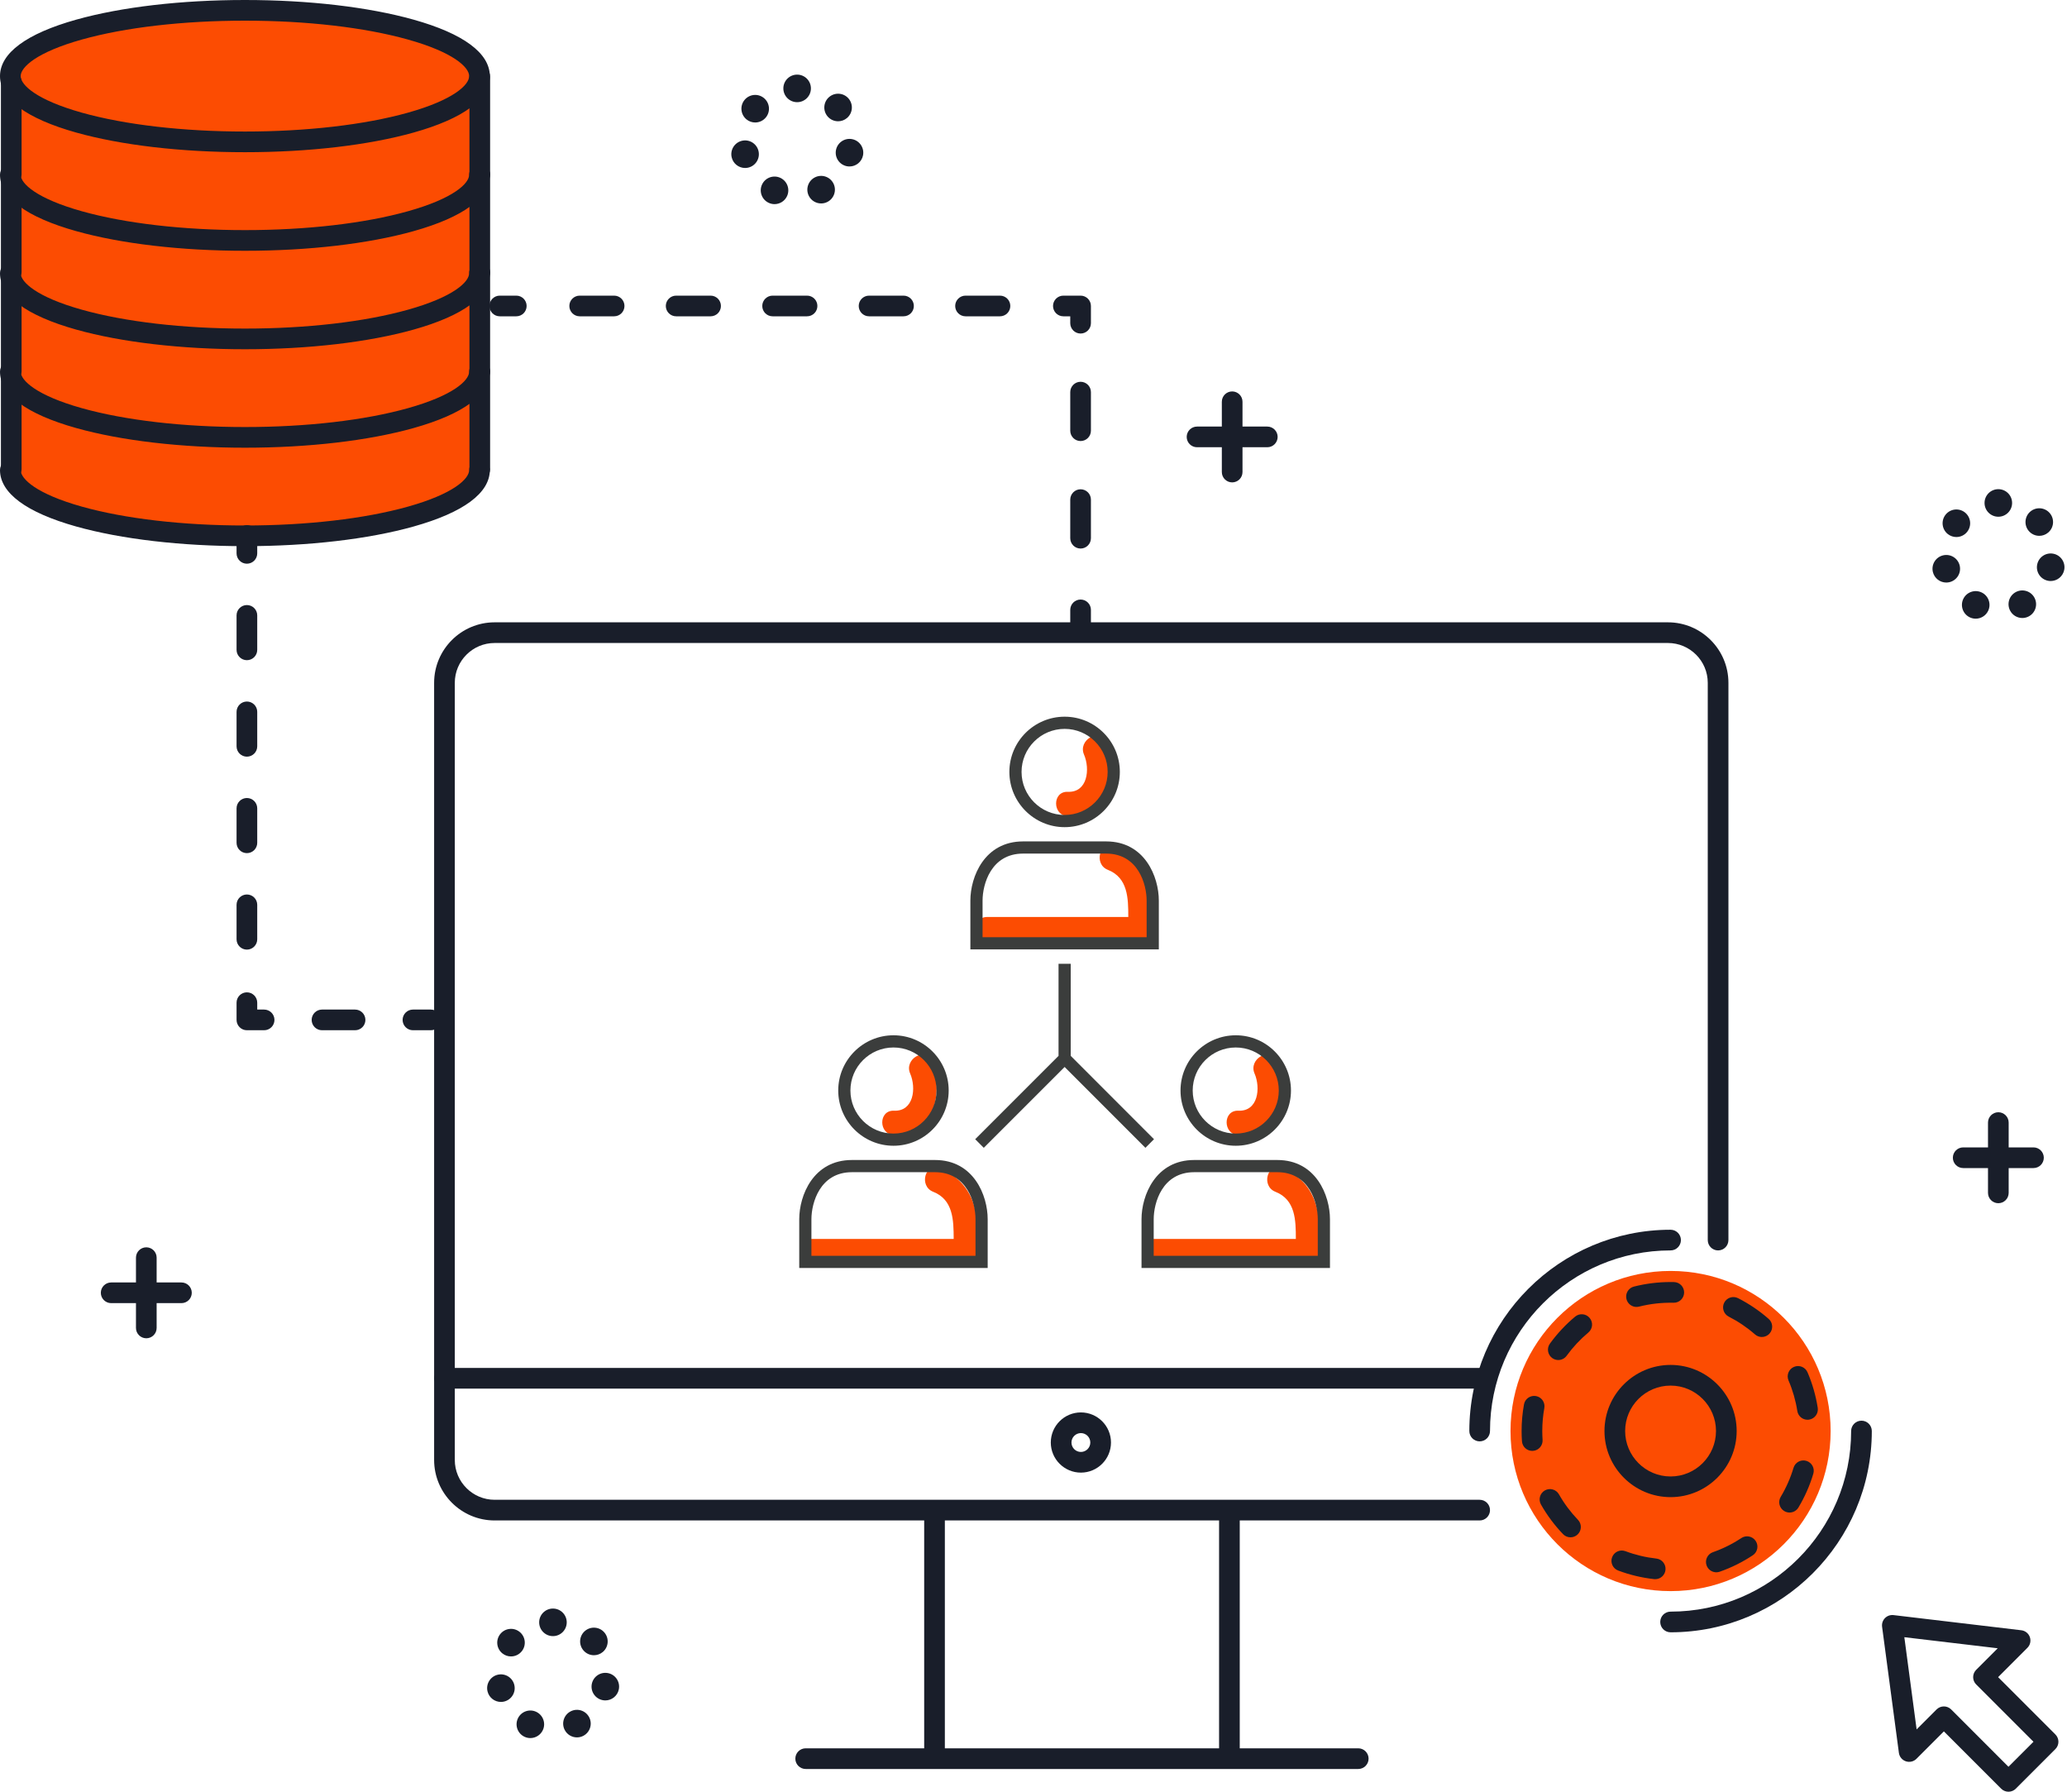 <?xml version="1.0" encoding="UTF-8"?>
<svg width="150px" height="130px" viewBox="0 0 150 130" version="1.1" xmlns="http://www.w3.org/2000/svg" xmlns:xlink="http://www.w3.org/1999/xlink">
    <title>Managed Staffing W</title>
    <g id="Page-1" stroke="none" stroke-width="1" fill="none" fill-rule="evenodd">
        <g id="Grahpics-&amp;-Icons-for-Inner-pages" transform="translate(-296, -9129)">
            <g id="Wordpress" transform="translate(235, 9002)">
                <g id="Group-6" transform="translate(61, 123)">
                    <g id="Managed-Staffing-W" transform="translate(0, 4)">
                        <g id="Team-ICon" transform="translate(58, 52)">
                            <path d="M12.994,38.046 C12.994,37.771 12.972,37.49 12.954,37.219 C12.919,36.582 12.839,35.941 12.645,35.333 C12.251,34.116 11.376,33.231 10.191,32.764 C9.126,32.346 8.67,34.057 9.718,34.47 C11.181,35.045 11.204,36.534 11.208,37.891 L0.964,37.891 C-0.177,37.891 -0.177,39.66 0.964,39.66 C2.379,39.66 3.793,39.66 5.208,39.66 C6.712,39.66 8.219,39.66 9.722,39.66 C10.779,39.66 11.787,39.576 12.844,39.526 C12.809,39.085 12.977,38.665 12.99,38.228 C12.994,38.168 12.994,38.107 12.994,38.046 Z M6.88,30.356 C9.811,30.48 10.527,27.207 9.577,24.991 C9.126,23.946 7.6,24.848 8.047,25.884 C8.507,26.95 8.308,28.648 6.88,28.588 C5.734,28.54 5.743,30.308 6.88,30.356 L6.88,30.356 Z" id="Fill-103" fill="#FC4C02"></path>
                            <path d="M37.802,38.046 L37.807,37.964 C37.802,35.659 37.356,33.683 35.021,32.764 C33.96,32.346 33.505,34.057 34.553,34.47 C36.016,35.045 36.038,36.534 36.038,37.891 L25.798,37.891 C24.658,37.891 24.658,39.66 25.798,39.66 C26.05,39.66 26.298,39.66 26.55,39.66 C28.982,39.66 31.418,39.66 33.85,39.66 C34.84,39.66 35.826,39.66 36.816,39.66 C36.971,39.66 37.143,39.673 37.289,39.66 C37.7,39.622 37.833,39.423 37.899,39.017 C37.93,38.816 38.001,38.192 37.802,38.046 Z M31.869,30.356 C34.805,30.48 35.521,27.207 34.566,24.991 C34.119,23.946 32.594,24.848 33.04,25.884 C33.5,26.95 33.297,28.648 31.869,28.588 C30.728,28.54 30.732,30.308 31.869,30.356 L31.869,30.356 Z" id="Fill-104" fill="#FC4C02"></path>
                            <path d="M25.657,14.685 C25.586,14.038 25.621,13.375 25.502,12.727 C25.219,11.185 24.344,9.986 22.863,9.405 C21.801,8.987 21.346,10.698 22.394,11.11 C23.857,11.686 23.879,13.175 23.879,14.532 L13.64,14.532 C12.499,14.532 12.499,16.3 13.64,16.3 L25.135,16.3 C25.94,16.3 25.789,15.512 25.697,14.963 C25.683,14.871 25.67,14.778 25.657,14.685 Z M19.494,7.218 C22.425,7.342 23.146,4.069 22.191,1.853 C21.74,0.808 20.219,1.71 20.665,2.746 C21.121,3.812 20.922,5.51 19.494,5.45 C18.353,5.402 18.357,7.17 19.494,7.218 L19.494,7.218 Z" id="Fill-105" fill="#FC4C02"></path>
                            <path d="M25.745,30.656 L19.701,24.608 L19.701,17.928 L18.817,17.928 L18.817,24.608 L12.769,30.656 L13.392,31.281 L19.259,25.416 L25.122,31.281 L25.745,30.656 Z M6.84,24.001 C8.56,24.001 9.961,25.401 9.961,27.123 C9.961,28.846 8.56,30.247 6.84,30.247 C5.115,30.247 3.714,28.846 3.714,27.123 C3.714,25.401 5.115,24.001 6.84,24.001 Z M6.84,31.131 C9.05,31.131 10.845,29.334 10.845,27.123 C10.845,24.914 9.05,23.116 6.84,23.116 C4.629,23.116 2.83,24.914 2.83,27.123 C2.83,29.334 4.629,31.131 6.84,31.131 Z M31.679,24.001 C33.399,24.001 34.8,25.401 34.8,27.123 C34.8,28.846 33.399,30.247 31.679,30.247 C29.954,30.247 28.553,28.846 28.553,27.123 C28.553,25.401 29.954,24.001 31.679,24.001 Z M31.679,31.131 C33.889,31.131 35.684,29.334 35.684,27.123 C35.684,24.914 33.889,23.116 31.679,23.116 C29.468,23.116 27.669,24.914 27.669,27.123 C27.669,29.334 29.468,31.131 31.679,31.131 Z M37.63,39.116 L25.723,39.116 L25.723,36.459 C25.723,35.28 26.338,33.049 28.663,33.049 L34.69,33.049 C37.015,33.049 37.63,35.28 37.63,36.459 L37.63,39.116 Z M34.69,32.165 L28.663,32.165 C25.86,32.165 24.839,34.733 24.839,36.459 L24.839,40 L38.514,40 L38.514,36.459 C38.514,34.733 37.497,32.165 34.69,32.165 Z M12.791,39.116 L0.884,39.116 L0.884,36.459 C0.884,35.28 1.499,33.049 3.824,33.049 L9.851,33.049 C12.176,33.049 12.791,35.28 12.791,36.459 L12.791,39.116 Z M9.851,32.165 L3.824,32.165 C1.021,32.165 0,34.733 0,36.459 L0,40 L13.675,40 L13.675,36.459 C13.675,34.733 12.658,32.165 9.851,32.165 Z M19.259,0.884 C20.979,0.884 22.381,2.285 22.381,4.007 C22.381,5.73 20.979,7.131 19.259,7.131 C17.535,7.131 16.133,5.73 16.133,4.007 C16.133,2.285 17.535,0.884 19.259,0.884 Z M19.259,8.015 C21.47,8.015 23.265,6.217 23.265,4.007 C23.265,1.798 21.47,0 19.259,0 C17.049,0 15.249,1.798 15.249,4.007 C15.249,6.217 17.049,8.015 19.259,8.015 Z M25.21,15.998 L13.304,15.998 L13.304,13.343 C13.304,12.163 13.918,9.933 16.244,9.933 L22.27,9.933 C24.596,9.933 25.21,12.163 25.21,13.343 L25.21,15.998 Z M26.095,13.343 C26.095,11.617 25.078,9.049 22.27,9.049 L16.244,9.049 C13.441,9.049 12.419,11.617 12.419,13.343 L12.419,16.883 L26.095,16.883 L26.095,13.343 L26.095,13.343 Z" id="Fill-106" fill="#3B3D3C"></path>
                        </g>
                        <g id="Group">
                            <path d="M34.767,5.325 C34.877,11.548 0.877,12.148 0.767,5.925 L0.767,34.05 L0.75,34.106 C0.75,36.741 8.371,38.877 17.773,38.877 C27.174,38.877 34.796,36.741 34.796,34.106 L34.767,34.05 L34.767,5.325" id="Fill-28" fill="#FC4C02"></path>
                            <path d="M17.773,0.75 C8.371,0.75 0.75,2.886 0.75,5.522 C0.75,8.157 8.371,10.293 17.773,10.293 C27.174,10.293 34.796,8.157 34.796,5.522 C34.796,2.886 27.174,0.75 17.773,0.75" id="Fill-29" fill="#FC4C02"></path>
                            <path d="M121.232,92.214 C114.817,92.214 109.616,97.414 109.616,103.829 C109.616,110.244 114.817,115.445 121.232,115.445 C127.647,115.445 132.847,110.244 132.847,103.829 C132.847,97.414 127.647,92.214 121.232,92.214" id="Fill-32" fill="#FC4C02"></path>
                            <path d="M107.767,100.75 L32.267,100.75 C31.853,100.75 31.517,100.414 31.517,100 C31.517,99.586 31.853,99.25 32.267,99.25 L107.767,99.25 C108.181,99.25 108.517,99.586 108.517,100 C108.517,100.414 108.181,100.75 107.767,100.75" id="Fill-264" fill="#191E2A"></path>
                            <path d="M67.817,128 C67.403,128 67.067,127.664 67.067,127.25 L67.067,109.85 C67.067,109.436 67.403,109.1 67.817,109.1 C68.231,109.1 68.567,109.436 68.567,109.85 L68.567,127.25 C68.567,127.664 68.231,128 67.817,128" id="Fill-265" fill="#191E2A"></path>
                            <path d="M89.217,128 C88.803,128 88.467,127.664 88.467,127.25 L88.467,109.85 C88.467,109.436 88.803,109.1 89.217,109.1 C89.631,109.1 89.967,109.436 89.967,109.85 L89.967,127.25 C89.967,127.664 89.631,128 89.217,128" id="Fill-266" fill="#191E2A"></path>
                            <path d="M98.567,128.35 L58.467,128.35 C58.053,128.35 57.717,128.014 57.717,127.6 C57.717,127.186 58.053,126.85 58.467,126.85 L98.567,126.85 C98.981,126.85 99.317,127.186 99.317,127.6 C99.317,128.014 98.981,128.35 98.567,128.35" id="Fill-267" fill="#191E2A"></path>
                            <path d="M78.439,103.979 C78.062,103.979 77.755,104.286 77.755,104.663 C77.755,105.04 78.062,105.347 78.439,105.347 C78.816,105.347 79.123,105.04 79.123,104.663 C79.123,104.286 78.816,103.979 78.439,103.979 Z M78.439,106.847 C77.235,106.847 76.255,105.867 76.255,104.663 C76.255,103.459 77.235,102.479 78.439,102.479 C79.644,102.479 80.623,103.459 80.623,104.663 C80.623,105.867 79.644,106.847 78.439,106.847 L78.439,106.847 Z" id="Fill-268" fill="#191E2A"></path>
                            <path d="M107.378,110.318 L35.894,110.318 C33.474,110.318 31.504,108.349 31.504,105.928 L31.504,49.543 C31.504,47.122 33.474,45.153 35.894,45.153 L121.04,45.153 C123.461,45.153 125.43,47.122 125.43,49.543 L125.43,89.975 C125.43,90.389 125.094,90.725 124.68,90.725 C124.266,90.725 123.93,90.389 123.93,89.975 L123.93,49.543 C123.93,47.95 122.634,46.653 121.04,46.653 L35.894,46.653 C34.301,46.653 33.004,47.95 33.004,49.543 L33.004,105.928 C33.004,107.521 34.301,108.818 35.894,108.818 L107.378,108.818 C107.792,108.818 108.128,109.154 108.128,109.568 C108.128,109.982 107.792,110.318 107.378,110.318" id="Fill-269" fill="#191E2A"></path>
                            <path d="M17.773,1.5 C13.292,1.5 9.089,1.986 5.938,2.87 C2.662,3.788 1.5,4.872 1.5,5.522 C1.5,6.171 2.662,7.255 5.938,8.174 C9.089,9.057 13.292,9.543 17.773,9.543 C22.253,9.543 26.456,9.057 29.608,8.174 C32.884,7.255 34.046,6.171 34.046,5.522 C34.046,4.872 32.884,3.788 29.608,2.87 C26.456,1.986 22.253,1.5 17.773,1.5 Z M17.773,11.043 C13.159,11.043 8.813,10.537 5.533,9.618 C1.913,8.603 0,7.187 0,5.522 C0,3.857 1.913,2.44 5.533,1.425 C8.813,0.506 13.159,0 17.773,0 C22.386,0 26.733,0.506 30.012,1.425 C33.632,2.44 35.546,3.857 35.546,5.522 C35.546,7.187 33.632,8.603 30.012,9.618 C26.733,10.537 22.386,11.043 17.773,11.043 L17.773,11.043 Z" id="Fill-270" fill="#191E2A"></path>
                            <path d="M17.773,18.196 C13.159,18.196 8.813,17.69 5.533,16.771 C1.913,15.756 0,14.34 0,12.675 C0,12.26 0.336,11.925 0.75,11.925 C1.164,11.925 1.5,12.26 1.5,12.675 C1.5,13.324 2.662,14.408 5.938,15.326 C9.089,16.21 13.292,16.696 17.773,16.696 C22.253,16.696 26.456,16.21 29.608,15.326 C32.884,14.408 34.046,13.324 34.046,12.675 C34.046,12.26 34.382,11.925 34.796,11.925 C35.21,11.925 35.546,12.26 35.546,12.675 C35.546,14.34 33.632,15.756 30.012,16.771 C26.733,17.69 22.386,18.196 17.773,18.196" id="Fill-271" fill="#191E2A"></path>
                            <path d="M34.817,13.4 C34.403,13.4 34.067,13.064 34.067,12.65 L34.067,5.55 C34.067,5.136 34.403,4.8 34.817,4.8 C35.231,4.8 35.567,5.136 35.567,5.55 L35.567,12.65 C35.567,13.064 35.231,13.4 34.817,13.4" id="Fill-272" fill="#191E2A"></path>
                            <path d="M0.817,13.4 C0.403,13.4 0.067,13.064 0.067,12.65 L0.067,5.95 C0.067,5.536 0.403,5.2 0.817,5.2 C1.231,5.2 1.567,5.536 1.567,5.95 L1.567,12.65 C1.567,13.064 1.231,13.4 0.817,13.4" id="Fill-273" fill="#191E2A"></path>
                            <path d="M17.773,25.34 C13.159,25.34 8.813,24.834 5.533,23.915 C1.913,22.9 0,21.483 0,19.818 C0,19.404 0.336,19.068 0.75,19.068 C1.164,19.068 1.5,19.404 1.5,19.818 C1.5,20.468 2.662,21.552 5.938,22.47 C9.089,23.354 13.292,23.84 17.773,23.84 C22.253,23.84 26.456,23.354 29.608,22.47 C32.884,21.552 34.046,20.468 34.046,19.818 C34.046,19.404 34.382,19.068 34.796,19.068 C35.21,19.068 35.546,19.404 35.546,19.818 C35.546,21.483 33.632,22.9 30.012,23.915 C26.733,24.834 22.386,25.34 17.773,25.34" id="Fill-274" fill="#191E2A"></path>
                            <path d="M34.817,20.5 C34.403,20.5 34.067,20.164 34.067,19.75 L34.067,12.65 C34.067,12.236 34.403,11.9 34.817,11.9 C35.231,11.9 35.567,12.236 35.567,12.65 L35.567,19.75 C35.567,20.164 35.231,20.5 34.817,20.5" id="Fill-275" fill="#191E2A"></path>
                            <path d="M0.817,20.5 C0.403,20.5 0.067,20.164 0.067,19.75 L0.067,13.25 C0.067,12.836 0.403,12.5 0.817,12.5 C1.231,12.5 1.567,12.836 1.567,13.25 L1.567,19.75 C1.567,20.164 1.231,20.5 0.817,20.5" id="Fill-276" fill="#191E2A"></path>
                            <path d="M17.773,32.484 C13.159,32.484 8.813,31.977 5.533,31.058 C1.913,30.044 0,28.627 0,26.962 C0,26.548 0.336,26.212 0.75,26.212 C1.164,26.212 1.5,26.548 1.5,26.962 C1.5,27.611 2.662,28.696 5.938,29.614 C9.089,30.497 13.292,30.984 17.773,30.984 C22.253,30.984 26.456,30.497 29.608,29.614 C32.884,28.696 34.046,27.611 34.046,26.962 C34.046,26.548 34.382,26.212 34.796,26.212 C35.21,26.212 35.546,26.548 35.546,26.962 C35.546,28.627 33.632,30.044 30.012,31.058 C26.733,31.977 22.386,32.484 17.773,32.484" id="Fill-277" fill="#191E2A"></path>
                            <path d="M34.817,27.7 C34.403,27.7 34.067,27.364 34.067,26.95 L34.067,19.75 C34.067,19.336 34.403,19 34.817,19 C35.231,19 35.567,19.336 35.567,19.75 L35.567,26.95 C35.567,27.364 35.231,27.7 34.817,27.7" id="Fill-278" fill="#191E2A"></path>
                            <path d="M0.817,27.7 C0.403,27.7 0.067,27.364 0.067,26.95 L0.067,20.45 C0.067,20.036 0.403,19.7 0.817,19.7 C1.231,19.7 1.567,20.036 1.567,20.45 L1.567,26.95 C1.567,27.364 1.231,27.7 0.817,27.7" id="Fill-279" fill="#191E2A"></path>
                            <path d="M17.773,39.627 C13.159,39.627 8.813,39.121 5.533,38.202 C1.913,37.187 0,35.771 0,34.106 C0,33.692 0.336,33.356 0.75,33.356 C1.164,33.356 1.5,33.692 1.5,34.106 C1.5,34.755 2.662,35.84 5.938,36.758 C9.089,37.641 13.292,38.127 17.773,38.127 C22.253,38.127 26.456,37.641 29.608,36.758 C32.884,35.84 34.046,34.755 34.046,34.106 C34.046,33.692 34.382,33.356 34.796,33.356 C35.21,33.356 35.546,33.692 35.546,34.106 C35.546,35.771 33.632,37.187 30.012,38.202 C26.733,39.121 22.386,39.627 17.773,39.627" id="Fill-280" fill="#191E2A"></path>
                            <path d="M34.817,34.8 C34.403,34.8 34.067,34.464 34.067,34.05 L34.067,26.95 C34.067,26.536 34.403,26.2 34.817,26.2 C35.231,26.2 35.567,26.536 35.567,26.95 L35.567,34.05 C35.567,34.464 35.231,34.8 34.817,34.8" id="Fill-281" fill="#191E2A"></path>
                            <path d="M0.817,34.8 C0.403,34.8 0.067,34.464 0.067,34.05 L0.067,27.55 C0.067,27.136 0.403,26.8 0.817,26.8 C1.231,26.8 1.567,27.136 1.567,27.55 L1.567,34.05 C1.567,34.464 1.231,34.8 0.817,34.8" id="Fill-282" fill="#191E2A"></path>
                            <path d="M121.232,100.533 C119.414,100.533 117.935,102.011 117.935,103.829 C117.935,105.647 119.414,107.126 121.232,107.126 C123.049,107.126 124.528,105.647 124.528,103.829 C124.528,102.011 123.049,100.533 121.232,100.533 Z M121.232,108.626 C118.587,108.626 116.435,106.474 116.435,103.829 C116.435,101.184 118.587,99.033 121.232,99.033 C123.876,99.033 126.028,101.184 126.028,103.829 C126.028,106.474 123.876,108.626 121.232,108.626 L121.232,108.626 Z" id="Fill-283" fill="#191E2A"></path>
                            <path d="M118.757,94.826 C118.422,94.826 118.117,94.599 118.031,94.259 C117.929,93.858 118.172,93.45 118.574,93.348 C119.438,93.13 120.332,93.019 121.232,93.019 C121.316,93.019 121.399,93.02 121.482,93.022 C121.896,93.031 122.224,93.375 122.215,93.789 C122.205,94.203 121.865,94.532 121.448,94.522 C120.605,94.503 119.755,94.597 118.942,94.803 C118.88,94.818 118.818,94.826 118.757,94.826 Z M127.855,97.007 C127.679,97.007 127.503,96.946 127.361,96.821 C126.78,96.312 126.137,95.877 125.451,95.528 C125.082,95.34 124.935,94.888 125.123,94.519 C125.311,94.15 125.763,94.003 126.132,94.191 C126.928,94.597 127.674,95.102 128.349,95.693 C128.661,95.965 128.692,96.439 128.419,96.751 C128.271,96.92 128.063,97.007 127.855,97.007 Z M113.083,98.678 C112.93,98.678 112.776,98.631 112.643,98.535 C112.308,98.292 112.233,97.823 112.476,97.487 C113.002,96.763 113.617,96.104 114.304,95.53 C114.622,95.265 115.095,95.307 115.36,95.625 C115.626,95.943 115.584,96.416 115.266,96.681 C114.674,97.176 114.143,97.744 113.69,98.368 C113.544,98.57 113.315,98.678 113.083,98.678 Z M131.169,103.011 C130.806,103.011 130.487,102.747 130.429,102.377 C130.31,101.615 130.095,100.869 129.791,100.161 C129.628,99.78 129.804,99.339 130.185,99.176 C130.565,99.012 131.006,99.188 131.17,99.569 C131.523,100.392 131.772,101.259 131.911,102.145 C131.975,102.554 131.695,102.938 131.286,103.002 C131.247,103.008 131.208,103.011 131.169,103.011 Z M111.194,105.27 C110.803,105.27 110.473,104.966 110.447,104.57 C110.43,104.325 110.421,104.076 110.421,103.829 C110.421,103.181 110.479,102.531 110.594,101.897 C110.667,101.49 111.057,101.219 111.465,101.293 C111.873,101.366 112.143,101.756 112.07,102.164 C111.971,102.709 111.921,103.27 111.921,103.829 C111.921,104.042 111.929,104.257 111.943,104.469 C111.971,104.882 111.659,105.24 111.246,105.268 C111.228,105.269 111.211,105.27 111.194,105.27 Z M129.866,109.744 C129.735,109.744 129.602,109.709 129.481,109.637 C129.126,109.424 129.01,108.963 129.223,108.608 C129.62,107.946 129.933,107.236 130.154,106.498 C130.272,106.101 130.69,105.875 131.087,105.994 C131.484,106.113 131.709,106.53 131.591,106.927 C131.335,107.785 130.971,108.61 130.51,109.379 C130.369,109.614 130.121,109.744 129.866,109.744 Z M113.97,111.541 C113.772,111.541 113.576,111.464 113.428,111.31 C112.808,110.663 112.269,109.941 111.827,109.163 C111.622,108.803 111.748,108.345 112.108,108.14 C112.469,107.936 112.926,108.062 113.131,108.422 C113.512,109.092 113.976,109.714 114.511,110.272 C114.798,110.571 114.788,111.046 114.489,111.332 C114.343,111.472 114.156,111.541 113.97,111.541 Z M124.551,114.079 C124.241,114.079 123.951,113.885 123.843,113.576 C123.706,113.185 123.912,112.757 124.303,112.621 C125.03,112.367 125.725,112.021 126.369,111.594 C126.715,111.365 127.18,111.46 127.409,111.805 C127.638,112.15 127.544,112.616 127.198,112.845 C126.45,113.341 125.643,113.742 124.798,114.037 C124.716,114.065 124.633,114.079 124.551,114.079 Z M120.118,114.578 C120.09,114.578 120.062,114.577 120.034,114.574 C119.143,114.475 118.266,114.266 117.428,113.951 C117.04,113.805 116.844,113.373 116.99,112.985 C117.136,112.597 117.568,112.401 117.956,112.547 C118.677,112.818 119.431,112.998 120.199,113.083 C120.611,113.128 120.907,113.499 120.862,113.91 C120.82,114.294 120.495,114.578 120.118,114.578 L120.118,114.578 Z" id="Fill-284" fill="#191E2A"></path>
                            <path d="M121.232,118.433 C120.817,118.433 120.482,118.097 120.482,117.683 C120.482,117.269 120.817,116.933 121.232,116.933 C128.457,116.933 134.335,111.055 134.335,103.829 C134.335,103.415 134.671,103.079 135.085,103.079 C135.5,103.079 135.835,103.415 135.835,103.829 C135.835,111.882 129.284,118.433 121.232,118.433" id="Fill-285" fill="#191E2A"></path>
                            <path d="M107.378,104.579 C106.963,104.579 106.628,104.243 106.628,103.829 C106.628,95.777 113.179,89.225 121.232,89.225 C121.646,89.225 121.982,89.561 121.982,89.975 C121.982,90.389 121.646,90.725 121.232,90.725 C114.006,90.725 108.128,96.604 108.128,103.829 C108.128,104.243 107.792,104.579 107.378,104.579" id="Fill-286" fill="#191E2A"></path>
                            <path d="M141.065,123.811 C141.264,123.811 141.454,123.89 141.595,124.031 L145.753,128.189 L147.567,126.375 L143.409,122.217 C143.268,122.076 143.189,121.886 143.189,121.687 C143.189,121.488 143.268,121.297 143.409,121.156 L144.973,119.592 L138.196,118.788 L139.087,125.478 L140.534,124.031 C140.675,123.89 140.866,123.811 141.065,123.811 Z M145.753,130 C145.555,130 145.364,129.921 145.223,129.78 L141.065,125.622 L139.075,127.612 C138.873,127.814 138.574,127.884 138.304,127.792 C138.033,127.701 137.839,127.464 137.801,127.181 L136.581,118.029 C136.551,117.799 136.628,117.568 136.79,117.403 C136.953,117.238 137.183,117.158 137.413,117.185 L146.685,118.285 C146.97,118.319 147.211,118.513 147.305,118.784 C147.399,119.056 147.33,119.357 147.126,119.56 L145,121.687 L149.158,125.845 C149.451,126.138 149.451,126.613 149.158,126.906 L146.284,129.78 C146.143,129.921 145.952,130 145.753,130 L145.753,130 Z" id="Fill-287" fill="#191E2A"></path>
                            <path d="M17.917,40.9 C17.503,40.9 17.167,40.564 17.167,40.15 L17.167,38.85 C17.167,38.436 17.503,38.1 17.917,38.1 C18.331,38.1 18.667,38.436 18.667,38.85 L18.667,40.15 C18.667,40.564 18.331,40.9 17.917,40.9" id="Fill-292" fill="#191E2A"></path>
                            <path d="M17.917,47.9 C17.503,47.9 17.167,47.564 17.167,47.15 L17.167,44.65 C17.167,44.236 17.503,43.9 17.917,43.9 C18.331,43.9 18.667,44.236 18.667,44.65 L18.667,47.15 C18.667,47.564 18.331,47.9 17.917,47.9 Z M17.917,54.9 C17.503,54.9 17.167,54.564 17.167,54.15 L17.167,51.65 C17.167,51.236 17.503,50.9 17.917,50.9 C18.331,50.9 18.667,51.236 18.667,51.65 L18.667,54.15 C18.667,54.564 18.331,54.9 17.917,54.9 Z M17.917,61.9 C17.503,61.9 17.167,61.564 17.167,61.15 L17.167,58.65 C17.167,58.236 17.503,57.9 17.917,57.9 C18.331,57.9 18.667,58.236 18.667,58.65 L18.667,61.15 C18.667,61.564 18.331,61.9 17.917,61.9 Z M17.917,68.9 C17.503,68.9 17.167,68.564 17.167,68.15 L17.167,65.65 C17.167,65.236 17.503,64.9 17.917,64.9 C18.331,64.9 18.667,65.236 18.667,65.65 L18.667,68.15 C18.667,68.564 18.331,68.9 17.917,68.9 L17.917,68.9 Z" id="Fill-293" fill="#191E2A"></path>
                            <path d="M19.167,74.75 L17.917,74.75 C17.503,74.75 17.167,74.414 17.167,74 L17.167,72.75 C17.167,72.336 17.503,72 17.917,72 C18.331,72 18.667,72.336 18.667,72.75 L18.667,73.25 L19.167,73.25 C19.581,73.25 19.917,73.586 19.917,74 C19.917,74.414 19.581,74.75 19.167,74.75" id="Fill-294" fill="#191E2A"></path>
                            <path d="M25.767,74.75 L23.367,74.75 C22.953,74.75 22.617,74.414 22.617,74 C22.617,73.586 22.953,73.25 23.367,73.25 L25.767,73.25 C26.181,73.25 26.517,73.586 26.517,74 C26.517,74.414 26.181,74.75 25.767,74.75" id="Fill-295" fill="#191E2A"></path>
                            <path d="M31.267,74.75 L29.967,74.75 C29.553,74.75 29.217,74.414 29.217,74 C29.217,73.586 29.553,73.25 29.967,73.25 L31.267,73.25 C31.681,73.25 32.017,73.586 32.017,74 C32.017,74.414 31.681,74.75 31.267,74.75" id="Fill-296" fill="#191E2A"></path>
                            <path d="M56.847,6.414 C56.847,5.861 57.295,5.414 57.847,5.414 C58.399,5.414 58.847,5.861 58.847,6.414 C58.847,6.966 58.399,7.414 57.847,7.414 C57.295,7.414 56.847,6.966 56.847,6.414 Z M60.054,8.443 C59.698,8.02 59.753,7.389 60.176,7.034 C60.599,6.679 61.23,6.733 61.585,7.156 C61.94,7.579 61.885,8.21 61.462,8.565 C61.275,8.723 61.047,8.799 60.82,8.799 C60.535,8.799 60.251,8.678 60.054,8.443 Z M54.183,8.671 C53.75,8.328 53.677,7.699 54.019,7.266 C54.362,6.833 54.991,6.76 55.424,7.103 C55.857,7.446 55.93,8.075 55.588,8.508 C55.39,8.757 55.098,8.887 54.803,8.887 C54.585,8.887 54.366,8.816 54.183,8.671 Z M61.446,12.058 C60.905,11.946 60.557,11.418 60.668,10.877 C60.779,10.336 61.307,9.987 61.849,10.098 C62.389,10.21 62.738,10.738 62.627,11.279 C62.53,11.752 62.113,12.078 61.649,12.078 C61.582,12.078 61.514,12.072 61.446,12.058 Z M53.098,11.418 C52.971,10.88 53.304,10.342 53.841,10.215 C54.379,10.088 54.917,10.421 55.044,10.958 C55.171,11.496 54.838,12.034 54.301,12.161 C54.223,12.18 54.146,12.188 54.07,12.188 C53.617,12.188 53.206,11.878 53.098,11.418 Z M58.695,14.211 C58.447,13.717 58.646,13.116 59.139,12.868 C59.632,12.62 60.234,12.818 60.482,13.312 C60.73,13.805 60.531,14.406 60.038,14.654 C59.894,14.727 59.74,14.761 59.589,14.761 C59.223,14.761 58.871,14.56 58.695,14.211 Z M55.784,14.716 L55.784,14.716 C55.283,14.483 55.067,13.887 55.301,13.387 C55.534,12.887 56.129,12.671 56.63,12.904 C57.13,13.138 57.346,13.733 57.113,14.234 C56.943,14.597 56.583,14.811 56.206,14.811 C56.064,14.811 55.92,14.78 55.784,14.716 L55.784,14.716 Z" id="Fill-297" fill="#191E2A"></path>
                            <path d="M144.016,36.492 C144.016,35.939 144.463,35.492 145.016,35.492 C145.568,35.492 146.016,35.939 146.016,36.492 C146.016,37.044 145.568,37.492 145.016,37.492 C144.463,37.492 144.016,37.044 144.016,36.492 Z M147.222,38.521 C146.867,38.098 146.922,37.467 147.345,37.112 C147.768,36.757 148.398,36.812 148.754,37.235 C149.109,37.657 149.054,38.288 148.631,38.643 C148.444,38.801 148.215,38.878 147.988,38.878 C147.703,38.878 147.42,38.756 147.222,38.521 Z M141.351,38.749 C140.918,38.406 140.845,37.777 141.188,37.344 C141.531,36.911 142.16,36.838 142.593,37.181 C143.026,37.524 143.099,38.153 142.756,38.586 C142.559,38.835 142.267,38.965 141.972,38.965 C141.754,38.965 141.535,38.894 141.351,38.749 Z M148.615,42.136 C148.074,42.025 147.725,41.496 147.837,40.955 C147.948,40.414 148.476,40.066 149.017,40.177 C149.558,40.288 149.907,40.816 149.796,41.357 C149.698,41.83 149.282,42.156 148.817,42.156 C148.751,42.156 148.683,42.15 148.615,42.136 Z M140.266,41.496 C140.139,40.959 140.472,40.42 141.01,40.293 C141.547,40.166 142.086,40.499 142.213,41.036 C142.213,41.036 142.213,41.036 142.213,41.037 C142.34,41.574 142.007,42.113 141.469,42.24 C141.392,42.258 141.315,42.267 141.239,42.267 C140.785,42.267 140.375,41.956 140.266,41.496 Z M145.864,44.289 C145.616,43.796 145.814,43.194 146.308,42.946 C146.801,42.698 147.402,42.897 147.65,43.39 C147.899,43.883 147.7,44.484 147.207,44.733 C147.062,44.805 146.909,44.84 146.758,44.84 C146.392,44.84 146.039,44.638 145.864,44.289 Z M142.952,44.795 C142.452,44.561 142.236,43.966 142.469,43.465 C142.703,42.965 143.298,42.749 143.799,42.983 C144.299,43.216 144.515,43.811 144.282,44.312 C144.112,44.675 143.751,44.889 143.375,44.889 C143.233,44.889 143.089,44.858 142.952,44.795 L142.952,44.795 Z" id="Fill-298" fill="#191E2A"></path>
                            <path d="M39.127,117.71 C39.127,117.158 39.575,116.71 40.127,116.71 C40.679,116.71 41.127,117.158 41.127,117.71 C41.127,118.262 40.679,118.71 40.127,118.71 C39.575,118.71 39.127,118.262 39.127,117.71 Z M42.334,119.739 C41.978,119.316 42.033,118.685 42.456,118.33 C42.879,117.975 43.51,118.03 43.865,118.453 C44.22,118.876 44.165,119.507 43.743,119.862 C43.555,120.019 43.327,120.096 43.1,120.096 C42.815,120.096 42.531,119.975 42.334,119.739 Z M36.463,119.967 C36.03,119.625 35.957,118.996 36.3,118.563 C36.642,118.13 37.271,118.056 37.704,118.399 C38.137,118.742 38.21,119.371 37.868,119.804 C37.868,119.804 37.868,119.804 37.867,119.804 C37.67,120.053 37.378,120.183 37.083,120.183 C36.865,120.183 36.646,120.113 36.463,119.967 Z M43.726,123.354 C43.185,123.243 42.837,122.714 42.948,122.174 C43.059,121.633 43.588,121.284 44.129,121.395 C44.67,121.506 45.018,122.035 44.907,122.576 C44.81,123.049 44.393,123.375 43.929,123.375 C43.862,123.375 43.794,123.368 43.726,123.354 Z M35.378,122.714 C35.251,122.177 35.584,121.638 36.121,121.511 C36.659,121.385 37.197,121.717 37.324,122.255 C37.451,122.793 37.118,123.331 36.581,123.458 C36.503,123.476 36.426,123.485 36.35,123.485 C35.897,123.485 35.486,123.175 35.378,122.714 Z M40.975,125.507 C40.727,125.014 40.926,124.413 41.419,124.165 C41.912,123.916 42.513,124.115 42.762,124.609 C43.01,125.102 42.811,125.703 42.318,125.951 C42.174,126.024 42.02,126.058 41.869,126.058 C41.503,126.058 41.151,125.857 40.975,125.507 Z M38.063,126.013 C37.563,125.779 37.347,125.184 37.581,124.684 C37.815,124.183 38.41,123.967 38.91,124.201 C39.41,124.435 39.627,125.03 39.393,125.53 C39.223,125.894 38.863,126.107 38.486,126.107 C38.344,126.107 38.2,126.077 38.063,126.013 L38.063,126.013 Z" id="Fill-299" fill="#191E2A"></path>
                            <path d="M89.417,35 C89.003,35 88.667,34.664 88.667,34.25 L88.667,29.15 C88.667,28.736 89.003,28.4 89.417,28.4 C89.831,28.4 90.167,28.736 90.167,29.15 L90.167,34.25 C90.167,34.664 89.831,35 89.417,35" id="Fill-300" fill="#191E2A"></path>
                            <path d="M91.967,32.45 L86.867,32.45 C86.453,32.45 86.117,32.114 86.117,31.7 C86.117,31.286 86.453,30.95 86.867,30.95 L91.967,30.95 C92.381,30.95 92.717,31.286 92.717,31.7 C92.717,32.114 92.381,32.45 91.967,32.45" id="Fill-301" fill="#191E2A"></path>
                            <path d="M145.017,87.3 C144.603,87.3 144.267,86.964 144.267,86.55 L144.267,81.45 C144.267,81.036 144.603,80.7 145.017,80.7 C145.431,80.7 145.767,81.036 145.767,81.45 L145.767,86.55 C145.767,86.964 145.431,87.3 145.017,87.3" id="Fill-302" fill="#191E2A"></path>
                            <path d="M147.567,84.75 L142.467,84.75 C142.053,84.75 141.717,84.414 141.717,84 C141.717,83.586 142.053,83.25 142.467,83.25 L147.567,83.25 C147.981,83.25 148.317,83.586 148.317,84 C148.317,84.414 147.981,84.75 147.567,84.75" id="Fill-303" fill="#191E2A"></path>
                            <path d="M10.617,97.1 C10.203,97.1 9.867,96.764 9.867,96.35 L9.867,91.25 C9.867,90.836 10.203,90.5 10.617,90.5 C11.031,90.5 11.367,90.836 11.367,91.25 L11.367,96.35 C11.367,96.764 11.031,97.1 10.617,97.1" id="Fill-304" fill="#191E2A"></path>
                            <path d="M13.167,94.55 L8.067,94.55 C7.653,94.55 7.317,94.214 7.317,93.8 C7.317,93.386 7.653,93.05 8.067,93.05 L13.167,93.05 C13.581,93.05 13.917,93.386 13.917,93.8 C13.917,94.214 13.581,94.55 13.167,94.55" id="Fill-305" fill="#191E2A"></path>
                            <path d="M37.467,22.95 L36.267,22.95 C35.853,22.95 35.517,22.614 35.517,22.2 C35.517,21.786 35.853,21.45 36.267,21.45 L37.467,21.45 C37.881,21.45 38.217,21.786 38.217,22.2 C38.217,22.614 37.881,22.95 37.467,22.95" id="Fill-306" fill="#191E2A"></path>
                            <path d="M44.567,22.95 L42.067,22.95 C41.653,22.95 41.317,22.614 41.317,22.2 C41.317,21.786 41.653,21.45 42.067,21.45 L44.567,21.45 C44.981,21.45 45.317,21.786 45.317,22.2 C45.317,22.614 44.981,22.95 44.567,22.95 Z M51.567,22.95 L49.067,22.95 C48.653,22.95 48.317,22.614 48.317,22.2 C48.317,21.786 48.653,21.45 49.067,21.45 L51.567,21.45 C51.981,21.45 52.317,21.786 52.317,22.2 C52.317,22.614 51.981,22.95 51.567,22.95 Z M58.567,22.95 L56.067,22.95 C55.653,22.95 55.317,22.614 55.317,22.2 C55.317,21.786 55.653,21.45 56.067,21.45 L58.567,21.45 C58.981,21.45 59.317,21.786 59.317,22.2 C59.317,22.614 58.981,22.95 58.567,22.95 Z M65.567,22.95 L63.067,22.95 C62.653,22.95 62.317,22.614 62.317,22.2 C62.317,21.786 62.653,21.45 63.067,21.45 L65.567,21.45 C65.981,21.45 66.317,21.786 66.317,22.2 C66.317,22.614 65.981,22.95 65.567,22.95 Z M72.567,22.95 L70.067,22.95 C69.653,22.95 69.317,22.614 69.317,22.2 C69.317,21.786 69.653,21.45 70.067,21.45 L72.567,21.45 C72.981,21.45 73.317,21.786 73.317,22.2 C73.317,22.614 72.981,22.95 72.567,22.95 L72.567,22.95 Z" id="Fill-307" fill="#191E2A"></path>
                            <path d="M78.417,24.2 C78.003,24.2 77.667,23.864 77.667,23.45 L77.667,22.95 L77.167,22.95 C76.753,22.95 76.417,22.614 76.417,22.2 C76.417,21.786 76.753,21.45 77.167,21.45 L78.417,21.45 C78.831,21.45 79.167,21.786 79.167,22.2 L79.167,23.45 C79.167,23.864 78.831,24.2 78.417,24.2" id="Fill-308" fill="#191E2A"></path>
                            <path d="M78.417,32 C78.003,32 77.667,31.664 77.667,31.25 L77.667,28.45 C77.667,28.036 78.003,27.7 78.417,27.7 C78.831,27.7 79.167,28.036 79.167,28.45 L79.167,31.25 C79.167,31.664 78.831,32 78.417,32 Z M78.417,39.8 C78.003,39.8 77.667,39.464 77.667,39.05 L77.667,36.25 C77.667,35.836 78.003,35.5 78.417,35.5 C78.831,35.5 79.167,35.836 79.167,36.25 L79.167,39.05 C79.167,39.464 78.831,39.8 78.417,39.8 L78.417,39.8 Z" id="Fill-309" fill="#191E2A"></path>
                            <path d="M78.417,46.2 C78.003,46.2 77.667,45.864 77.667,45.45 L77.667,44.25 C77.667,43.836 78.003,43.5 78.417,43.5 C78.831,43.5 79.167,43.836 79.167,44.25 L79.167,45.45 C79.167,45.864 78.831,46.2 78.417,46.2" id="Fill-310" fill="#191E2A"></path>
                        </g>
                    </g>
                </g>
            </g>
        </g>
    </g>
</svg>
